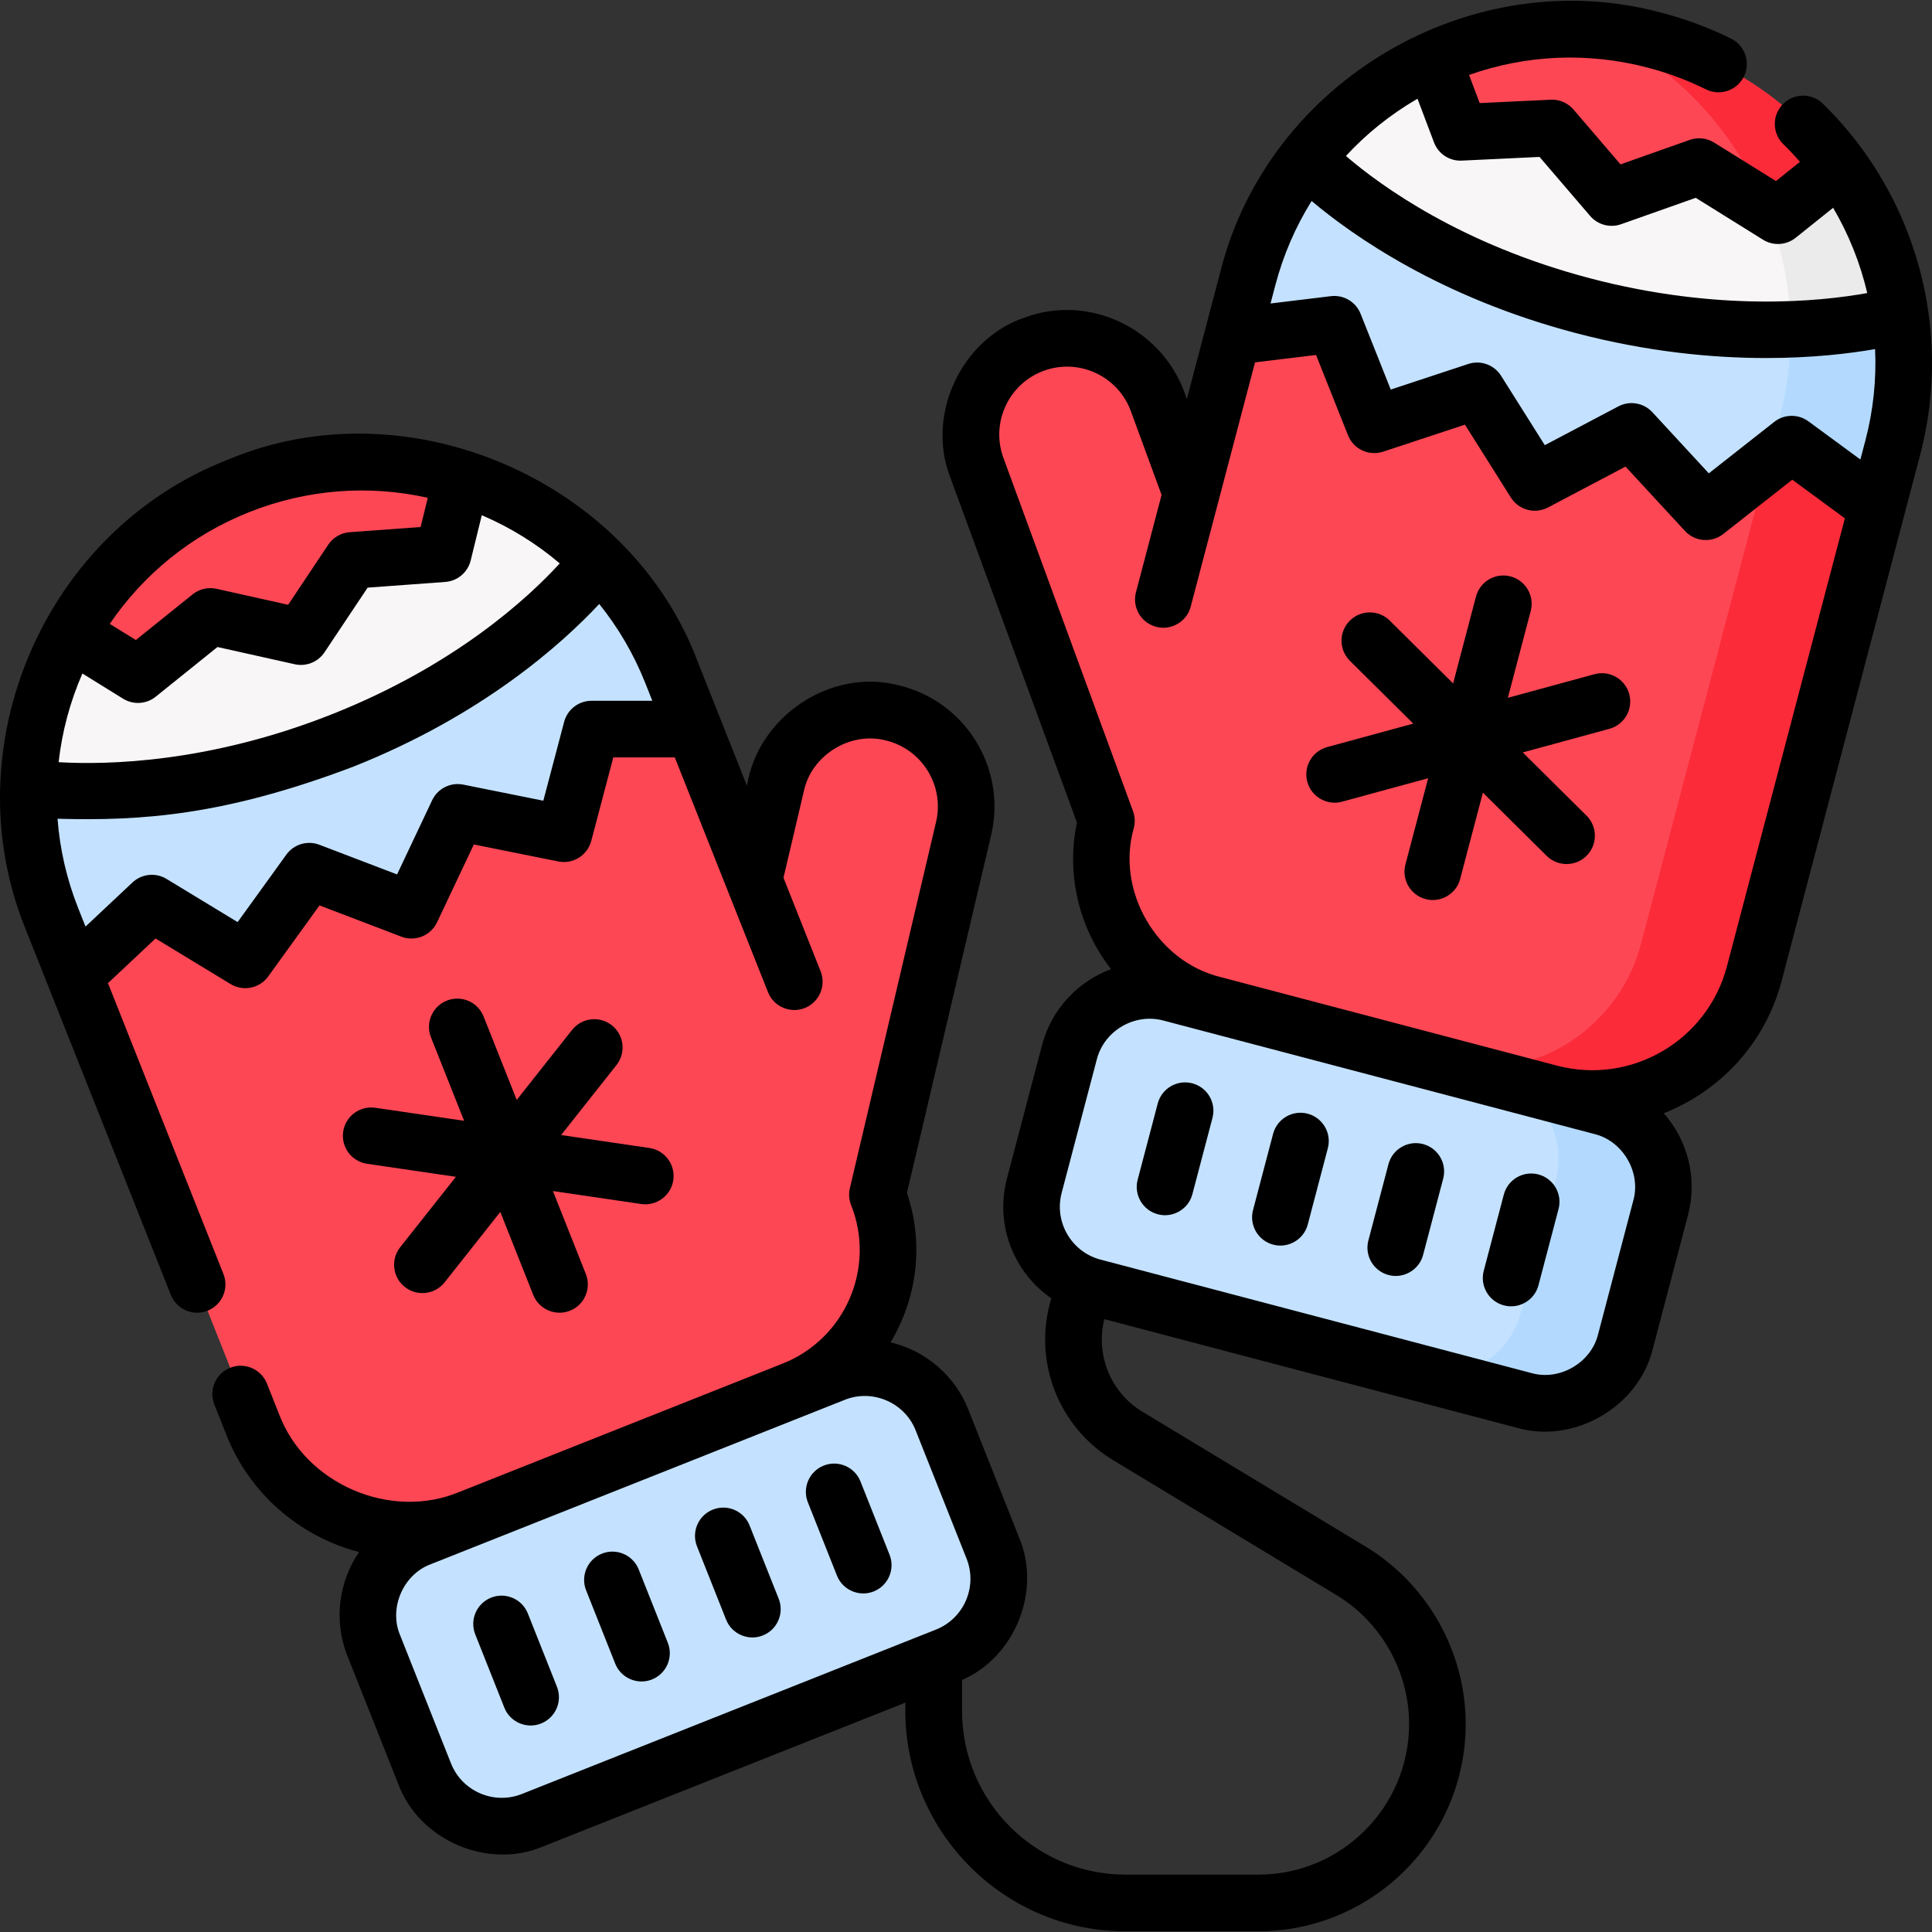 <svg id="Capa_1" enable-background="new 0 0 511.959 511.959" height="512" viewBox="0 0 511.959 511.959" width="512" xmlns="http://www.w3.org/2000/svg"><rect x="0" y="0" width="511.959" height="511.959" fill="#333333" stroke="none"/><g><g><g><g><g><g><path d="m141.061 482.355 109.738-43.569c11.275-4.477 16.786-17.246 12.31-28.521l-13.494-33.988c-4.477-11.275-17.246-16.786-28.521-12.31l-109.738 43.569c-11.275 4.477-16.786 17.246-12.31 28.521l13.494 33.988c4.476 11.276 17.246 16.787 28.521 12.31z" fill="#c4e2ff"/></g><path d="m63.263 128.737c19.648-7.801 40.424-8.06 59.126-2.16l23.313 40.133 38.203 26.495 15.868 39.969 5.958-25.317c3.224-13.701 16.945-22.194 30.646-18.97 13.701 3.224 22.194 16.945 18.969 30.646l-22.837 97.039c8.119 20.449-1.877 43.608-22.326 51.727l-85.62 33.994c-22.775 9.042-48.567-2.09-57.61-24.865l-3.185-8.021-43.631-109.896 3.619-46.071-5.276-45.218c9.543-17.348 24.945-31.608 44.783-39.485z" fill="#fd4755"/></g><g><path d="m64.995 254.355 16.962-23.498 27.073 10.342 12.262-25.931 28.129 5.654 7.322-27.721 27.161.004-5.94-14.961c-4.53-11.409-11.173-21.35-19.298-29.553-4.011 5.225-25.012 30.506-67.844 47.511-42.638 16.929-76.329 13.515-83.297 12.546-.278 11.527 1.707 23.299 6.23 34.691l5.999 15.109 20.481-19.236z" fill="#c4e2ff"/></g><path d="m158.667 148.691c-10.176-10.273-22.679-17.818-36.279-22.109l-4.944 20.147-24.229 1.777-13.468 20.194-24.006-5.354-19.176 15.426-17.811-11.033c-6.957 12.461-10.879 26.541-11.228 41.009 6.969.969 40.659 4.382 83.297-12.546 42.832-17.006 63.833-42.286 67.844-47.511z" fill="#f8f6f6"/></g><g><g><g><path d="m403.904 371.097-114.179-30.062c-11.731-3.089-18.738-15.103-15.649-26.834l9.311-35.364c3.089-11.731 15.103-18.738 26.834-15.649l114.179 30.062c11.731 3.089 18.738 15.103 15.649 26.834l-9.311 35.364c-3.088 11.731-15.102 18.738-26.834 15.649z" fill="#c4e2ff"/><path d="m424.4 293.25-25.298-6.661c10.202 4.03 16.011 15.138 13.149 26.009l-9.311 35.364c-3.089 11.731-15.103 18.738-26.834 15.649l27.798 7.486c11.732 3.089 23.746-3.918 26.834-15.649l9.311-35.363c3.089-11.732-3.918-23.746-15.649-26.835z" fill="#b3dafe"/></g><path d="m438.63 10.691c-20.443-5.382-41.1-3.142-58.957 4.963 0 0 8.347 26.102 1.308 52.839l-54.368 20.7-10.948 41.586-8.958-24.417c-4.848-13.214-19.49-19.996-32.704-15.148-13.214 4.848-19.996 19.49-15.148 32.704l34.337 93.59c-5.602 21.277 7.105 43.066 28.382 48.668l89.086 23.455c23.697 6.239 47.964-7.913 54.203-31.61l2.197-8.346 30.369-115.346-19.015-44.479c7.038-26.732 9.097-45.795 9.097-45.795-11.554-15.853-28.433-27.98-48.881-33.364z" fill="#fd4755"/><g><path d="m438.63 10.691c-5.091-1.34-10.196-2.206-15.267-2.628 38.111 17.651 59.269 60.587 48.203 102.62l-34.508 131.067-2.197 8.346c-6.239 23.696-30.506 37.849-54.203 31.61l-60.117-15.828c.344.1.683.208 1.031.3l89.086 23.455c23.696 6.239 47.964-7.913 54.203-31.61l2.197-8.346 30.369-115.345s-13.363-53.577-15.712-59.672c-2.792-7.241 10.357-24.339 5.794-30.603-11.552-15.855-28.431-27.982-48.879-33.366z" fill="#fb2b3a"/></g></g><g><path d="m452.01 135.606-19.664-21.289-25.633 13.522-15.291-24.269-27.246 8.994-10.601-26.64-26.964 3.269 4.098-15.566c3.125-11.871 8.525-22.538 15.606-31.659 4.61 4.705 28.497 27.278 73.063 39.011 44.364 11.68 77.4 4.242 84.202 2.442 1.662 11.41 1.106 23.335-2.015 35.189l-4.139 15.72-22.645-16.635z" fill="#c4e2ff"/></g><path d="m346.316 41.968c8.867-11.422 20.373-20.415 33.358-26.309l7.33 19.407 24.267-1.149 15.798 18.428 23.189-8.201 20.891 13.009 16.355-13.094c8.404 11.535 13.99 25.042 16.076 39.363-6.802 1.799-39.837 9.238-84.202-2.442-44.565-11.734-68.452-34.307-73.062-39.012z" fill="#f8f6f6"/><path d="m497.427 134.331 4.139-15.72c1.532-5.831 2.481-11.813 2.804-17.832.315-5.865.039-11.675-.789-17.357-3.482.921-13.854 3.316-29.09 3.871.074 7.716-.866 15.569-2.925 23.391l-3.168 12.034 6.385-5.021z" fill="#b3dafe"/><path d="m474.491 87.293c15.235-.555 25.608-2.95 29.09-3.871-2.06-14.17-7.637-27.798-16.076-39.363l-16.355 13.094-3.061-1.906c4.052 10.059 6.295 20.905 6.402 32.046z" fill="#ebebeb"/></g></g></g><g><path d="m228.015 392.566c-1.528-3.85-5.89-5.731-9.738-4.203-3.85 1.528-5.731 5.889-4.203 9.738l7.706 19.411c1.527 3.889 5.987 5.721 9.738 4.203 3.85-1.528 5.731-5.889 4.203-9.738z"/><path d="m198.635 404.23c-1.529-3.851-5.889-5.731-9.738-4.203s-5.731 5.889-4.203 9.738l7.707 19.411c1.527 3.89 5.986 5.721 9.738 4.203 3.85-1.528 5.731-5.889 4.203-9.738z"/><path d="m169.256 415.894c-1.528-3.851-5.888-5.73-9.738-4.203-3.85 1.528-5.731 5.889-4.203 9.738l7.707 19.411c1.527 3.89 5.986 5.721 9.738 4.203 3.85-1.528 5.731-5.889 4.203-9.738z"/><path d="m139.877 427.559c-1.528-3.85-5.888-5.732-9.738-4.203-3.85 1.528-5.731 5.889-4.203 9.738l7.706 19.411c1.527 3.889 5.987 5.721 9.738 4.203 3.85-1.528 5.731-5.889 4.203-9.738z"/><path d="m90.938 299.879c-.601 4.099 2.234 7.908 6.332 8.51l23.54 3.453-14.76 18.659c-2.57 3.249-2.02 7.966 1.229 10.535 3.224 2.556 7.953 2.036 10.535-1.229l14.76-18.659 8.725 21.975c1.527 3.89 5.986 5.721 9.738 4.203 3.85-1.528 5.731-5.889 4.203-9.738l-8.725-21.975 23.393 3.432c4.011.616 7.926-2.214 8.51-6.332.601-4.099-2.234-7.908-6.332-8.51l-23.393-3.432 14.668-18.543c2.57-3.249 2.02-7.966-1.229-10.535-3.249-2.57-7.967-2.021-10.535 1.229l-14.67 18.544-8.78-22.113c-1.529-3.851-5.889-5.732-9.738-4.203-3.85 1.528-5.731 5.889-4.203 9.738l8.779 22.111-23.539-3.453c-4.094-.596-7.907 2.236-8.508 6.333z"/><path d="m315.951 287.068c-4.013-1.052-8.108 1.337-9.163 5.343l-5.318 20.196c-1.055 4.006 1.338 8.108 5.343 9.163 3.899 1.059 8.122-1.304 9.163-5.343l5.318-20.196c1.054-4.006-1.339-8.108-5.343-9.163z"/><path d="m346.519 295.116c-4.012-1.053-8.108 1.338-9.163 5.343l-5.318 20.197c-1.055 4.006 1.338 8.108 5.343 9.163 3.899 1.059 8.122-1.304 9.163-5.343l5.318-20.197c1.054-4.006-1.338-8.108-5.343-9.163z"/><path d="m377.087 303.164c-4.012-1.054-8.108 1.338-9.163 5.343l-5.318 20.197c-1.055 4.006 1.338 8.108 5.343 9.163 3.899 1.059 8.122-1.304 9.163-5.343l5.318-20.197c1.055-4.006-1.338-8.109-5.343-9.163z"/><path d="m407.656 311.212c-4.014-1.057-8.108 1.338-9.163 5.343l-5.318 20.196c-1.055 4.006 1.338 8.108 5.343 9.163 3.899 1.059 8.122-1.304 9.163-5.343l5.318-20.196c1.054-4.005-1.338-8.108-5.343-9.163z"/><path d="m511.072 83.204c-2.864-20.856-12.512-40.571-28.027-55.725-2.964-2.895-7.713-2.836-10.605.127-2.894 2.963-2.837 7.712.127 10.605 1.54 1.504 3.003 3.067 4.406 4.673l-6.365 5.096-16.383-10.202c-1.937-1.205-4.314-1.464-6.466-.705l-18.341 6.486-12.451-14.524c-1.506-1.757-3.755-2.734-6.049-2.609l-18.822.891-2.815-7.456c15.151-5.373 31.551-6.102 47.441-1.917 5.306 1.396 10.469 3.328 15.345 5.738 3.713 1.835 8.212.314 10.047-3.398 1.836-3.713.314-8.212-3.398-10.047-5.779-2.858-11.895-5.146-18.175-6.799-50.586-13.802-104.333 17.95-117.081 68.28-2.2 8.358-6.752 25.649-8.971 34.076-5.496-18.123-25.225-28.235-43.068-21.62-16.771 5.762-26.057 25.81-19.605 42.328l33.563 91.479c-2.902 13.516.47 27.91 9.05 38.827-8.699 3.227-15.755 10.486-18.293 20.12l-9.311 35.363c-3.243 12.317 1.845 24.9 11.765 31.757l-.06.198c-4.899 16.324 1.867 33.88 16.455 42.692l59.128 35.718c11.894 7.185 19.282 20.28 19.282 34.175 0 22.016-17.911 39.927-39.927 39.927h-35.215c-23.883 0-43.313-19.431-43.313-43.313v-8.273c13.999-6.052 21.069-23.589 15.141-37.674l-13.494-33.987c-3.476-8.905-11.3-15.627-20.596-17.799 6.969-11.581 8.948-26.001 4.336-39.608l22.322-94.852c4.167-17.704-6.848-35.498-24.552-39.665-18.031-4.661-37.286 8.33-40.156 26.642-3.225-8.123-9.805-24.698-13.003-32.752-18.021-48.273-76.952-73.708-124.44-53.709-48.911 18.913-73.32 76.366-53.71 124.44l38.479 96.916c1.528 3.849 5.887 5.73 9.738 4.203 3.85-1.528 5.731-5.889 4.203-9.738l-30.597-77.066 12.606-11.841 19.883 12.082c3.347 2.03 7.686 1.15 9.976-2.021l13.59-18.824 21.688 8.285c3.662 1.399 7.782-.257 9.457-3.8l9.754-20.629 22.38 4.498c3.891.784 7.717-1.602 8.729-5.438l5.847-22.135 16.293.002 24.698 62.209c1.527 3.889 5.987 5.721 9.738 4.203 3.85-1.528 5.731-5.889 4.203-9.738l-9.838-24.78 5.418-23.022c2.021-9.455 12.261-15.798 21.627-13.387 9.653 2.271 15.659 11.974 13.387 21.628l-22.837 97.039c-.352 1.493-.236 3.059.33 4.485 6.578 16.568-1.547 35.399-18.112 41.983-20.044 7.958-65.218 25.894-85.632 33.998-18.27 7.694-40.939-2.091-47.871-20.661l-3.185-8.021c-1.529-3.85-5.889-5.73-9.738-4.203-3.85 1.528-5.731 5.889-4.203 9.738l3.185 8.021c5.996 15.338 19.258 26.963 35.18 31.077-5.523 8.011-6.746 18.515-3.089 27.552l13.494 33.988c5.538 14.842 23.667 22.661 38.26 16.513l96.11-38.158c-1.215 32.926 25.306 60.663 58.313 60.591h35.215c30.287 0 54.927-24.64 54.927-54.927 0-19.115-10.164-37.13-26.526-47.015l-59.128-35.718c-8.431-5.092-12.475-15.065-10.099-24.54l109.354 28.791c15.178 4.358 32.303-5.596 35.997-20.993l9.311-35.363c2.594-9.854-.144-19.877-6.42-27.003 14.869-5.854 26.861-18.458 31.232-35.059l36.705-139.411c3.251-12.352 3.933-25.026 2.252-37.315zm-362.745 66.093c-8.386 9.164-27.677 26.993-60.271 39.934-32.608 12.947-59.69 13.49-72.521 12.74.912-8.136 3.048-16.06 6.302-23.5l10.779 6.677c2.696 1.671 6.166 1.466 8.65-.532l16.364-13.164 20.483 4.568c3.021.672 6.152-.58 7.872-3.158l11.435-17.144 20.573-1.509c3.241-.237 5.961-2.536 6.735-5.692l2.941-11.988c.075.032.151.059.226.091 7.512 3.243 14.371 7.524 20.432 12.677zm-82.296-13.588c15.271-6.062 31.639-7.31 47.327-3.798l-1.899 7.739-18.793 1.378c-2.307.169-4.407 1.394-5.69 3.317l-10.615 15.915-18.987-4.234c-2.226-.495-4.558.047-6.334 1.477l-15.04 12.097-6.909-4.28c8.777-12.914 21.366-23.428 36.94-29.611zm90.713 49.992c-3.405 0-6.383 2.293-7.252 5.585l-5.518 20.891-21.205-4.262c-3.377-.683-6.785 1.03-8.258 4.146l-9.293 19.653-20.585-7.864c-3.174-1.213-6.769-.141-8.758 2.616l-12.908 17.881-18.837-11.445c-2.879-1.747-6.571-1.363-9.029.943l-12.444 11.688-1.93-4.861c-3.091-7.784-4.882-15.768-5.48-23.711 22.304.611 44.227-.859 78.344-13.789 34.352-13.638 55.43-32.651 65.196-43.124 5.034 6.252 9.161 13.289 12.207 20.963l1.863 4.692zm-18.451 289.683c-7.413 2.944-15.84-.693-18.783-8.106l-13.494-33.988c-3.019-7.168.821-16.063 8.107-18.782 28.157-11.18 82.12-32.604 109.737-43.569 7.23-2.926 15.844.622 18.783 8.107l13.494 33.987c2.943 7.414-.693 15.84-8.107 18.783zm237.12-449.097c.07-.041.143-.077.213-.117l4.361 11.547c1.148 3.04 4.112 5.013 7.371 4.841l20.604-.975 13.412 15.645c2.019 2.353 5.276 3.22 8.195 2.189l19.786-6.997 17.827 11.101c2.694 1.678 6.163 1.482 8.652-.512l9.925-7.947c4.149 7.056 7.186 14.683 9.045 22.594-12.651 2.285-39.602 4.999-73.518-3.928-33.917-8.93-55.209-24.31-64.634-32.399 5.4-5.846 11.694-10.921 18.761-15.042zm-27.851 26.972c10.953 9.223 34.163 25.563 69.908 34.974 19.199 5.055 36.454 6.64 50.56 6.64 12.276 0 22.157-1.202 28.847-2.365.368 8.045-.459 16.199-2.564 24.194l-1.332 5.058-13.759-10.108c-2.716-1.996-6.428-1.936-9.077.148l-17.326 13.628-14.962-16.2c-2.308-2.497-6.003-3.129-9.009-1.545l-19.491 10.281-11.589-18.393c-1.836-2.915-5.42-4.203-8.697-3.124l-20.537 6.78-7.989-20.077c-1.26-3.163-4.489-5.083-7.871-4.672l-15.995 1.939 1.285-4.881c2.101-7.982 5.352-15.465 9.598-22.277zm85.234 264.916-9.311 35.363c-1.825 7.559-10.193 12.443-17.673 10.306l-114.179-30.062c-7.713-2.031-12.337-9.959-10.306-17.673l9.311-35.363c2.003-7.773 10.16-12.346 17.672-10.306 17.91 4.716 96.474 25.401 114.18 30.062 7.56 1.825 12.442 10.195 10.306 17.673zm24.812-62.062c-5.174 19.647-25.352 31.433-45.008 26.274l-89.131-23.467c-16.895-4.084-27.797-22.789-23.025-39.502.391-1.483.316-3.052-.212-4.492l-34.337-93.59c-3.416-9.311 1.38-19.665 10.689-23.081 9.314-3.416 19.665 1.381 23.081 10.69l8.146 22.204-6.789 25.784c-1.055 4.005 1.338 8.107 5.344 9.162 3.898 1.059 8.122-1.305 9.162-5.344l17.041-64.727 16.174-1.961 8.465 21.272c1.467 3.686 5.548 5.593 9.32 4.349l21.675-7.155 12.164 19.306c2.09 3.316 6.378 4.463 9.845 2.636l20.536-10.832 15.752 17.055c2.665 2.883 7.085 3.216 10.146.807l18.29-14.386 13.938 10.239z"/><path d="m422.519 178.656-22.953 6.258 6.057-23.007c1.055-4.005-1.338-8.107-5.344-9.162-4.006-1.054-8.108 1.337-9.162 5.344l-6.057 23.007-16.792-16.646c-2.941-2.915-7.689-2.895-10.606.046-2.916 2.942-2.896 7.69.046 10.606l16.792 16.645-22.811 6.219c-3.996 1.09-6.353 5.213-5.264 9.209 1.076 4.03 5.32 6.356 9.209 5.264l22.812-6.219-6.02 22.866c-1.055 4.005 1.338 8.107 5.344 9.162 3.898 1.059 8.122-1.305 9.162-5.344l6.02-22.865 16.896 16.749c2.941 2.916 7.689 2.896 10.606-.046 2.916-2.942 2.896-7.69-.046-10.606l-16.896-16.749 22.953-6.258c3.996-1.09 6.353-5.213 5.264-9.209-1.091-3.997-5.215-6.351-9.21-5.264z"/></g></g></svg>